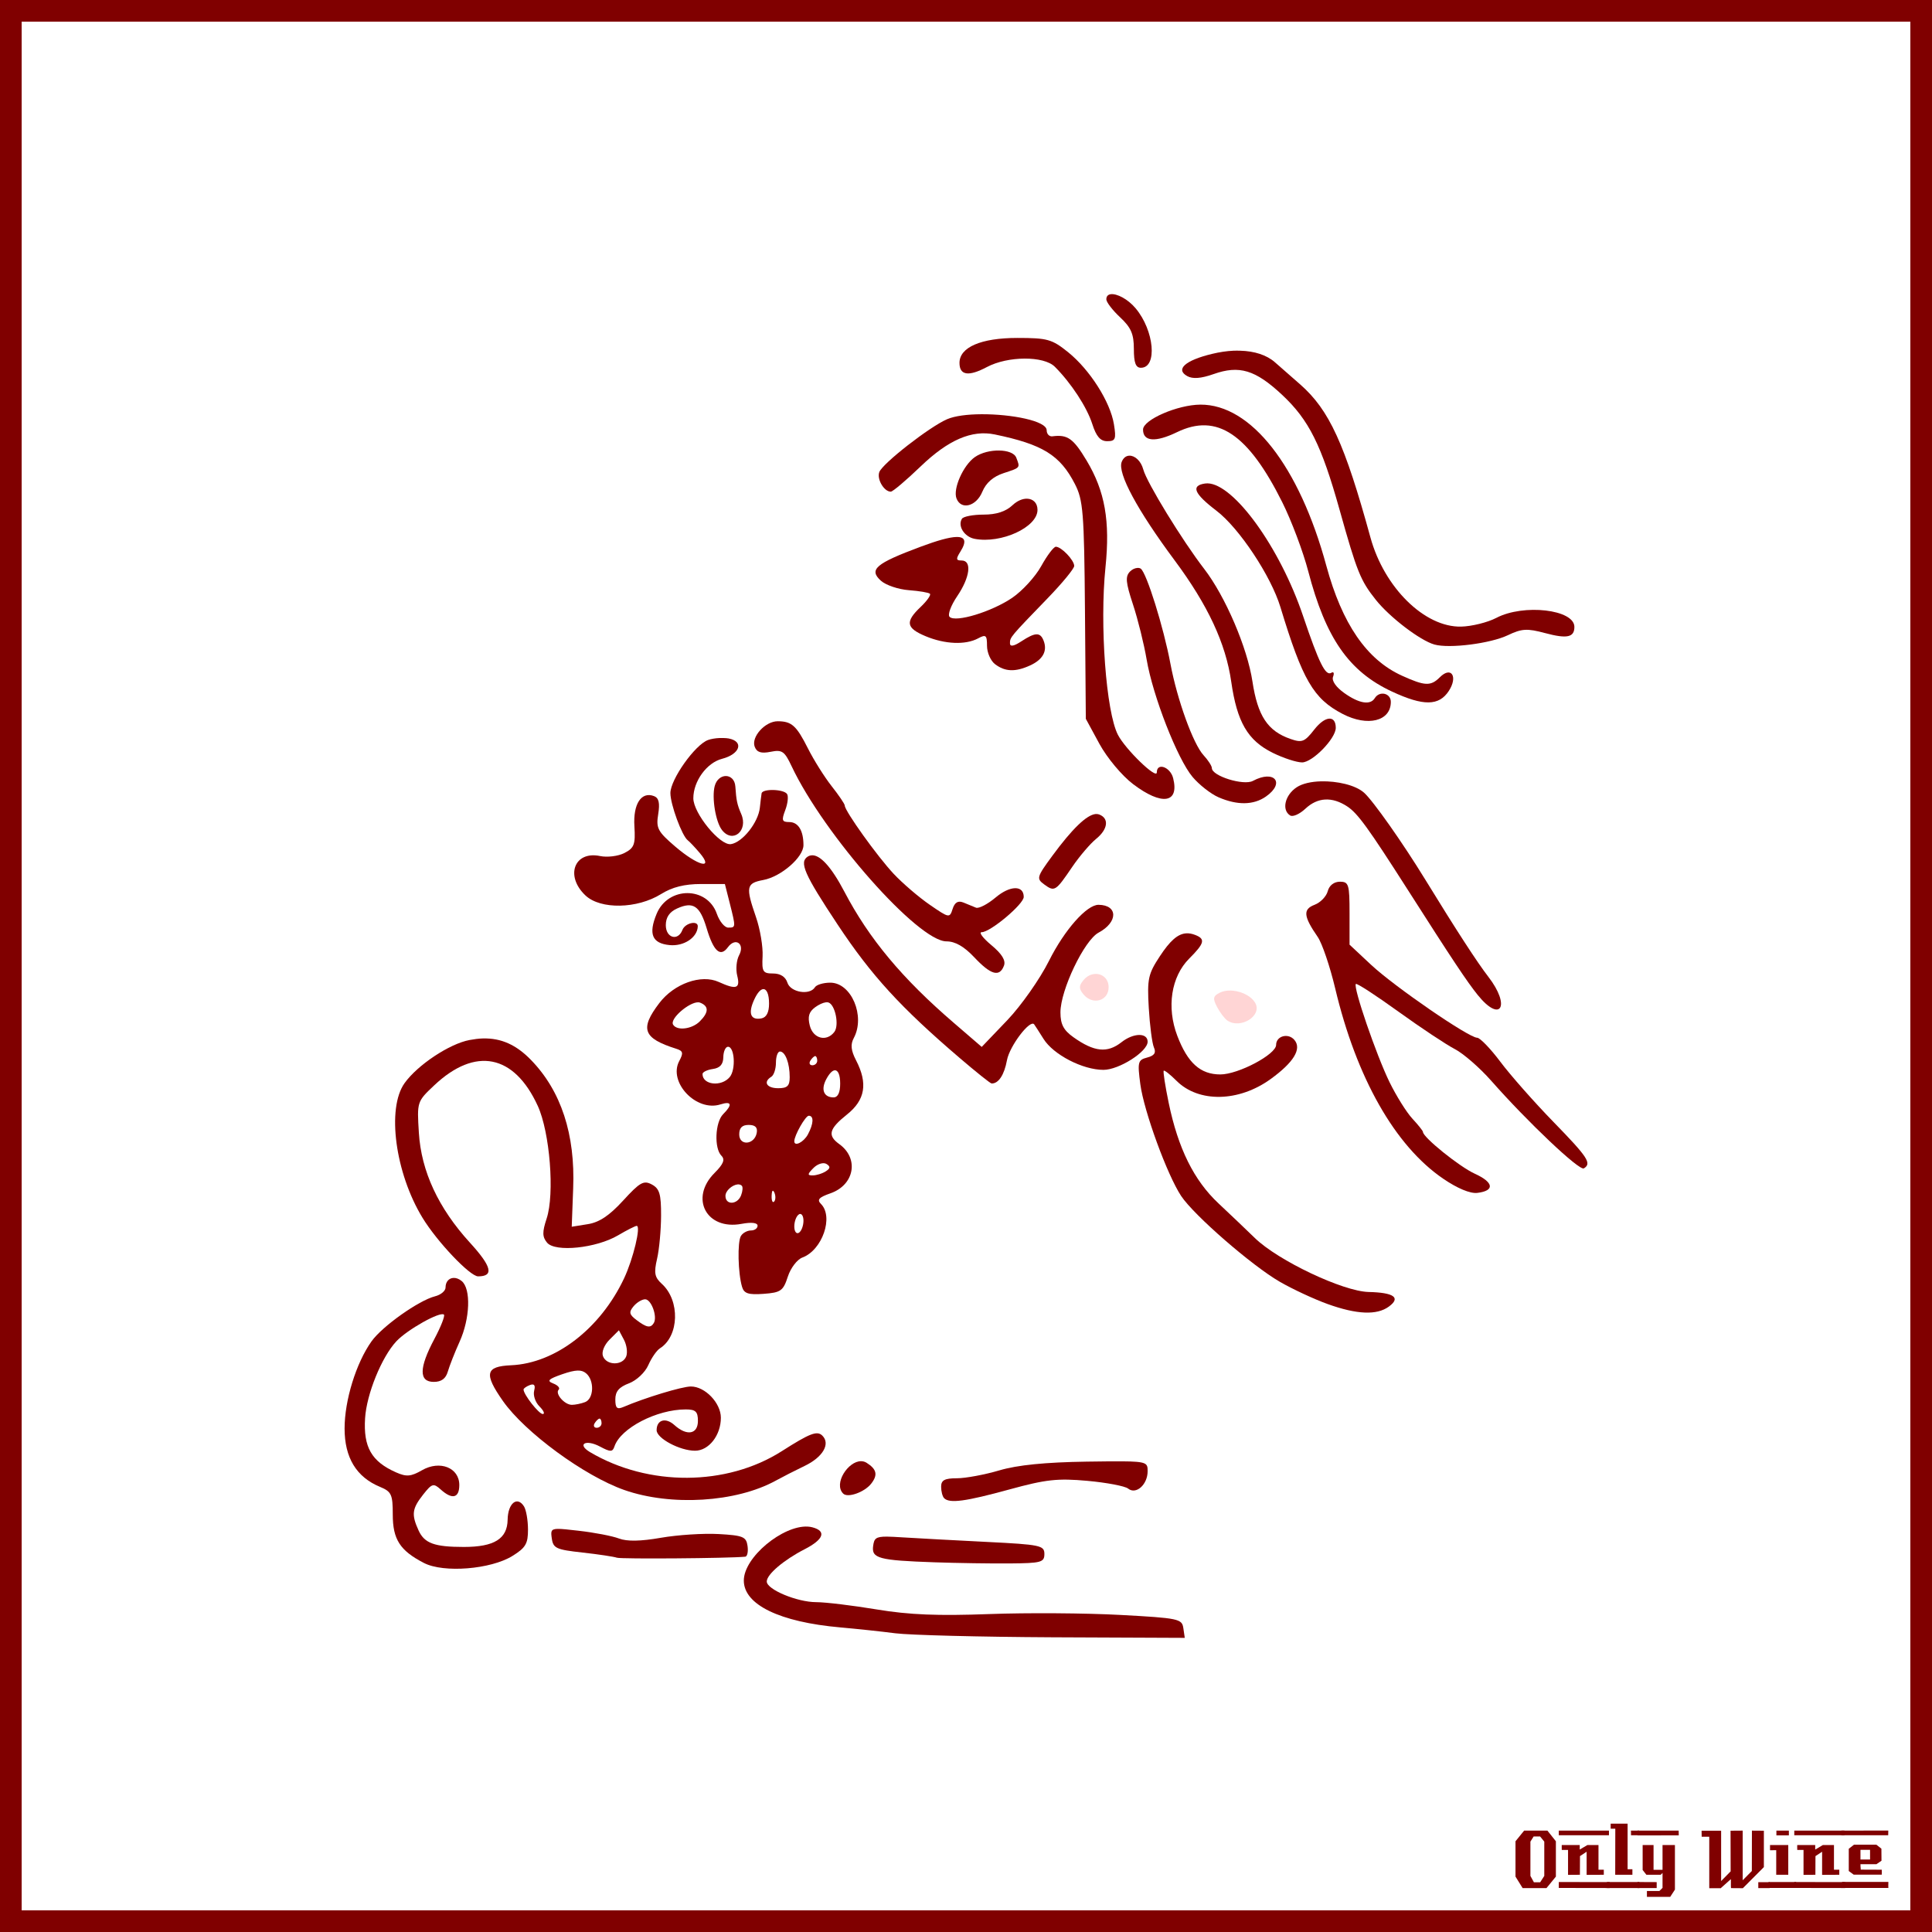 <?xml version="1.0" encoding="UTF-8" standalone="no"?>
<!-- Created with Inkscape (http://www.inkscape.org/) -->

<svg
   xmlns:dc="http://purl.org/dc/elements/1.1/"
   xmlns:cc="http://creativecommons.org/ns#"
   xmlns:rdf="http://www.w3.org/1999/02/22-rdf-syntax-ns#"
   xmlns:svg="http://www.w3.org/2000/svg"
   xmlns="http://www.w3.org/2000/svg"
   xmlns:xlink="http://www.w3.org/1999/xlink"
   xmlns:sodipodi="http://sodipodi.sourceforge.net/DTD/sodipodi-0.dtd"
   xmlns:inkscape="http://www.inkscape.org/namespaces/inkscape"
   width="885.827"
   height="885.827"
   id="svg2"
   version="1.1"
   inkscape:version="0.48+devel r9772"
   sodipodi:docname="OnlyWine-51.svg">
  <rect width="100%" height="100%" fill="#808080" stroke="none"/>
  <g
     inkscape:label="Background"
     inkscape:groupmode="layer"
     id="layer1"
     transform="translate(0,-166.536)"
     sodipodi:insensitive="true">
    <rect
       style="color:#000000;fill:#ffffff;stroke:#800000;stroke-width:9.933;stroke-linecap:butt;stroke-linejoin:miter;stroke-miterlimit:4;stroke-opacity:1;stroke-dasharray:none;stroke-dashoffset:0;marker:none;visibility:visible;display:inline;overflow:visible;enable-background:accumulate"
       id="rect3840"
       width="875.901"
       height="875.894"
       x="4.963"
       y="171.502" />
    <g
       id="g3889"
       style="fill:#800000">
      <path
         d="m 713.379,1026.962 -4.32,5.28 -10.92,0 -3.28,-5.28 0,-16.2 3.96,-4.88 10.68,0 3.88,4.88 0,16.2 m -5.32,-0.32 0,-15.72 -1.92,-2.36 -2.96,0 -1.48,2.36 0,15.72 1.6,2.92 2.88,0 1.88,-2.92"
         style="font-size:40px;font-style:normal;font-variant:normal;font-weight:normal;font-stretch:normal;text-align:start;line-height:125%;letter-spacing:0px;word-spacing:0px;writing-mode:lr-tb;text-anchor:start;fill:#800000;fill-opacity:1;stroke:none;font-family:LambrettistA;-inkscape-font-specification:LambrettistA"
         id="path3847"
         inkscape:connector-curvature="0" />
      <path
         d="m 737.71,1008.002 -23,0 0,-2.12 23,0 0,2.12 m -2.36,18.12 c -3.733,0 -6.36,0.013 -7.88,0.04 l 0,-10.6 -3.04,2 -0.04,8.56 -5.44,0.04 c 0,0 0,-3.813 0,-11.44 l -2.88,0 c -0.027,-1.52 -0.027,-2.267 0,-2.24 l 8.24,0 0,2.08 3.52,-2.08 5.08,0 c -2e-5,0 -2e-5,3.773 0,11.32 l 2.44,0 0,2.32 m 2.68,6.08 -23.32,-0.04 0,-2.72 23.32,0.04 c -2e-5,0 -2e-5,0.907 0,2.72"
         style="font-size:40px;font-style:normal;font-variant:normal;font-weight:normal;font-stretch:normal;text-align:start;line-height:125%;letter-spacing:0px;word-spacing:0px;writing-mode:lr-tb;text-anchor:start;fill:#800000;fill-opacity:1;stroke:none;font-family:LambrettistA;-inkscape-font-specification:LambrettistA"
         id="path3849"
         inkscape:connector-curvature="0" />
      <path
         d="m 751.538,1008.002 -3.72,0 c -10e-6,-0.72 -10e-6,-1.12 0,-1.2 -0.027,-0.08 -0.04,-0.387 -0.04,-0.92 l 3.76,0 0,2.12 m -3.08,18.12 -7.88,0 0.04,-21.12 -2.12,0 0,-2.32 7.76,0 0,20.92 2.2,0 0,2.52 m 3.2,6.08 -14.88,0 c 0,0 0,-0.92 0,-2.76 l 14.84,0 c -10e-6,0.747 0.013,1.667 0.04,2.76"
         style="font-size:40px;font-style:normal;font-variant:normal;font-weight:normal;font-stretch:normal;text-align:start;line-height:125%;letter-spacing:0px;word-spacing:0px;writing-mode:lr-tb;text-anchor:start;fill:#800000;fill-opacity:1;stroke:none;font-family:LambrettistA;-inkscape-font-specification:LambrettistA"
         id="path3851"
         inkscape:connector-curvature="0" />
      <path
         d="m 769.717,1008.042 -18.92,0.04 c 0,-1.467 0,-2.2 0,-2.2 l 18.88,0 c 0.027,1.333 0.04,2.053 0.04,2.16 m -1.76,24.88 -2.16,3.32 -10.68,0 0,-2.68 5.72,0 1.44,-1.44 0,-6.84 -0.84,0.84 -6.56,0 -1.72,-2.2 0,-11.44 5,0 0,11.36 4.12,0 0,-11.36 5.68,0 0,20.44 m -8.36,-0.72 -8.8,0 0,-2.76 8.8,0.04 0,2.72"
         style="font-size:40px;font-style:normal;font-variant:normal;font-weight:normal;font-stretch:normal;text-align:start;line-height:125%;letter-spacing:0px;word-spacing:0px;writing-mode:lr-tb;text-anchor:start;fill:#800000;fill-opacity:1;stroke:none;font-family:LambrettistA;-inkscape-font-specification:LambrettistA"
         id="path3853"
         inkscape:connector-curvature="0" />
      <path
         d="m 811.381,1032.242 -5.2,0 0,-2.72 5.2,0 0,2.72 m -2.64,-9.64 -9.64,9.68 c -2,0 -3.8,-0.013 -5.4,-0.04 -0.08,0 -0.107,-1.373 -0.08,-4.12 l -4.76,4.24 c -10e-6,-0.027 -0.013,-0.053 -0.04,-0.08 l -5.12,0 c -10e-6,0 -10e-6,-7.867 0,-23.6 l -3.48,0 -0.04,-2.76 8.96,0 0,23.08 4.36,-4.44 -0.04,-18.64 c 2.187,10e-5 4.04,-0.013 5.56,-0.04 l 0,22.76 4.2,-4.24 0.04,-18.52 c 1.387,0.027 3.213,0.04 5.48,0.04 -3e-5,3.28 -3e-5,8.84 0,16.68"
         style="font-size:40px;font-style:normal;font-variant:normal;font-weight:normal;font-stretch:normal;text-align:start;line-height:125%;letter-spacing:0px;word-spacing:0px;writing-mode:lr-tb;text-anchor:start;fill:#800000;fill-opacity:1;stroke:none;font-family:LambrettistA;-inkscape-font-specification:LambrettistA"
         id="path3855"
         inkscape:connector-curvature="0" />
      <path
         d="m 820.202,1008.042 -5.72,0 0,-2.16 5.72,0 0,2.16 m -0.28,18.08 -5.52,0 c -0.027,-2.16 -0.027,-5.92 0,-11.28 l -2.84,0.04 c -0.027,-1.573 -0.027,-2.373 0,-2.4 l 8.36,0 0,13.64 m 3.6,6.04 -12.64,0 c 0,0 0,-0.907 0,-2.72 l 12.64,0 0,2.72"
         style="font-size:40px;font-style:normal;font-variant:normal;font-weight:normal;font-stretch:normal;text-align:start;line-height:125%;letter-spacing:0px;word-spacing:0px;writing-mode:lr-tb;text-anchor:start;fill:#800000;fill-opacity:1;stroke:none;font-family:LambrettistA;-inkscape-font-specification:LambrettistA"
         id="path3857"
         inkscape:connector-curvature="0" />
      <path
         d="m 845.679,1008.002 -23,0 0,-2.12 23,0 0,2.12 m -2.36,18.12 c -3.733,0 -6.36,0.013 -7.88,0.04 l 0,-10.6 -3.04,2 -0.04,8.56 -5.44,0.04 c 0,0 0,-3.813 0,-11.44 l -2.88,0 c -0.027,-1.52 -0.027,-2.267 0,-2.24 l 8.24,0 0,2.08 3.52,-2.08 5.08,0 c -2e-5,0 -2e-5,3.773 0,11.32 l 2.44,0 0,2.32 m 2.68,6.08 -23.32,-0.04 0,-2.72 23.32,0.04 c -2e-5,0 -2e-5,0.907 0,2.72"
         style="font-size:40px;font-style:normal;font-variant:normal;font-weight:normal;font-stretch:normal;text-align:start;line-height:125%;letter-spacing:0px;word-spacing:0px;writing-mode:lr-tb;text-anchor:start;fill:#800000;fill-opacity:1;stroke:none;font-family:LambrettistA;-inkscape-font-specification:LambrettistA"
         id="path3859"
         inkscape:connector-curvature="0" />
      <path
         d="m 865.787,1005.842 -0.04,2.16 -21.48,0 c 0,10e-5 0,-0.707 0,-2.12 l 21.52,-0.04 m -3,20.24 -12.84,0 -2.28,-1.68 0,-10.2 2.4,-1.88 10.24,0 2.32,1.84 0.04,5.52 -2.32,1.6 -7.32,0 c -10e-6,0.64 0.013,1.067 0.04,1.28 0.053,0.213 0.08,0.613 0.08,1.2 l 9.64,0.04 c 0.053,0.907 0.053,1.667 0,2.28 m 3.04,6.08 -21.24,0 c 0,0 0,-0.92 0,-2.76 l 21.24,0 c -0.053,1.493 -0.053,2.413 0,2.76 m -8.4,-13.04 0,-4.44 -4.4,0 0,4.44 4.4,0"
         style="font-size:40px;font-style:normal;font-variant:normal;font-weight:normal;font-stretch:normal;text-align:start;line-height:125%;letter-spacing:0px;word-spacing:0px;writing-mode:lr-tb;text-anchor:start;fill:#800000;fill-opacity:1;stroke:none;font-family:LambrettistA;-inkscape-font-specification:LambrettistA"
         id="path3861"
         inkscape:connector-curvature="0" />
    </g>
  </g>
  <g
     inkscape:groupmode="layer"
     id="layer2"
     inkscape:label="Draw">
    <g
       id="g3355">
      <path
         id="path10625"
         d="m 509.294,134.894 c -1.258,0.161 -2.038,0.92 -2.038,2.367 0,1.272 2.84,4.976 6.312,8.219 5.028,4.696 6.312,7.662 6.312,14.531 0,6.341 0.852,8.613 3.222,8.613 7.675,0 6.155,-17.08 -2.433,-27.286 -3.594,-4.272 -8.608,-6.799 -11.375,-6.443 z"
         style="fill:#800000"
         inkscape:connector-curvature="0" />
      <path
         id="path10623"
         d="m 466.425,154.948 c -16.63,0 -26.497,4.266 -26.497,11.44 0,5.733 4.159,6.364 12.558,1.907 9.638,-5.114 26.114,-5.182 31.165,-0.132 7.501,7.501 14.688,18.516 17.161,26.234 1.837,5.735 3.698,7.89 6.838,7.89 3.802,0 4.195,-0.949 3.09,-7.758 -1.667,-10.272 -11.041,-25.019 -21.04,-33.072 -7.367,-5.933 -9.486,-6.509 -23.275,-6.509 z"
         style="fill:#800000"
         inkscape:connector-curvature="0" />
      <path
         id="path10621"
         d="m 565.575,160.8 c -3.106,0.139 -6.416,0.635 -9.797,1.446 -12.356,2.964 -16.963,7.1 -11.44,10.191 2.502,1.4 6.286,1.13 12.098,-0.92 11.772,-4.153 19.148,-1.942 31.362,9.468 12.343,11.53 18.067,23 26.431,52.862 7.931,28.314 9.544,32.339 16.569,41.159 6.445,8.092 20.406,18.705 26.891,20.514 6.915,1.928 25.667,-0.46 33.664,-4.274 6.404,-3.054 8.838,-3.177 17.029,-0.986 10.115,2.705 13.479,1.995 13.479,-2.827 0,-7.987 -23.292,-10.668 -35.768,-4.142 -4.05,2.119 -11.357,3.904 -16.174,4.011 -16.716,0.37 -35.251,-17.873 -41.554,-40.83 -11.825,-43.068 -18.873,-58.445 -32.151,-70.155 -4.143,-3.653 -9.415,-8.256 -11.703,-10.257 -3.751,-3.28 -9.319,-5.092 -15.911,-5.26 -0.989,-0.025 -1.989,-0.046 -3.024,0 z"
         style="fill:#800000"
         inkscape:connector-curvature="0" />
      <path
         id="path10619"
         d="m 550.387,185.521 c -10.459,0.057 -26.3,6.934 -26.3,11.44 0,5.531 5.699,5.968 15.583,1.183 18.276,-8.847 32.589,0.744 48.26,32.151 4.158,8.333 9.53,22.552 11.901,31.625 8.011,30.664 18.626,45.959 38.398,55.164 14.437,6.722 21.535,6.607 26.037,-0.263 4.321,-6.594 1.129,-11.517 -4.076,-6.312 -4.2,4.2 -6.863,4.073 -17.424,-0.723 -16.142,-7.331 -27.395,-23.722 -34.65,-50.43 -12.412,-45.692 -34.548,-73.963 -57.728,-73.836 z"
         style="fill:#800000"
         inkscape:connector-curvature="0" />
      <path
         id="path10617"
         d="m 449.922,189.927 c -6.286,0.037 -12.111,0.739 -15.714,2.301 -8.036,3.484 -29.507,20.217 -31.034,24.196 -1.242,3.237 2.145,9.008 5.26,9.008 0.912,0 7.056,-5.211 13.676,-11.572 12.693,-12.196 23.484,-16.841 33.992,-14.662 21.94,4.548 29.94,9.457 36.754,22.749 3.753,7.321 4.237,12.93 4.602,57.859 l 0.394,49.772 6.246,11.506 c 3.515,6.435 10.289,14.541 15.385,18.41 13.21,10.029 21.303,8.833 18.41,-2.696 -1.296,-5.162 -7.495,-7.34 -7.495,-2.63 0,3.338 -14.342,-10.523 -17.818,-17.226 -5.436,-10.482 -8.42,-50.453 -5.72,-76.795 2.18,-21.27 -0.221,-34.917 -8.613,-48.917 -6.133,-10.231 -8.754,-12.081 -15.714,-11.177 -1.446,0.188 -2.63,-1.071 -2.63,-2.761 0,-4.318 -16.152,-7.445 -29.982,-7.364 z"
         style="fill:#800000"
         inkscape:connector-curvature="0" />
      <path
         id="path10615"
         d="m 458.075,206.561 c -3.807,-0.051 -8.15,0.95 -11.112,3.024 -5.299,3.711 -10.108,14.525 -8.416,18.936 2.101,5.474 9.05,3.698 11.835,-3.024 1.712,-4.133 4.983,-6.98 9.731,-8.547 7.849,-2.59 7.667,-2.372 5.852,-7.101 -0.816,-2.125 -4.083,-3.236 -7.89,-3.287 z"
         style="fill:#800000"
         inkscape:connector-curvature="0" />
      <path
         id="path10613"
         d="m 517.841,208.928 c -1.474,0.029 -2.804,0.949 -3.55,2.893 -1.967,5.126 7.168,22.093 24.327,45.17 15.181,20.415 23.384,37.97 25.905,55.558 2.652,18.504 7.543,26.94 19.002,32.612 4.89,2.42 10.978,4.404 13.479,4.405 4.784,0.002 15.451,-10.944 15.451,-15.846 0,-5.935 -4.884,-5.554 -9.797,0.723 -4.528,5.786 -5.675,6.212 -11.046,4.339 -10.381,-3.619 -14.972,-10.533 -17.358,-26.3 -2.35,-15.535 -12.446,-39.091 -22.158,-51.679 -10.049,-13.026 -26.281,-39.528 -27.878,-45.499 -1.088,-4.067 -3.922,-6.427 -6.378,-6.378 z"
         style="fill:#800000"
         inkscape:connector-curvature="0" />
      <path
         id="path10611"
         d="m 553.675,221.618 c -0.388,-0.008 -0.749,0.013 -1.118,0.066 -6.661,0.954 -5.109,4.638 5.194,12.492 10.426,7.947 24.991,29.908 29.324,44.184 10.161,33.475 15.124,42.008 28.535,48.983 11.479,5.97 22.092,3.32 22.092,-5.523 0,-4.027 -5.183,-5.238 -7.364,-1.709 -2.062,3.336 -7.249,2.444 -14.005,-2.367 -3.756,-2.674 -5.827,-5.609 -5.128,-7.43 0.639,-1.665 0.297,-2.512 -0.789,-1.841 -2.654,1.64 -5.672,-4.474 -12.953,-26.037 -10.66,-31.572 -31.748,-60.57 -43.789,-60.818 z"
         style="fill:#800000"
         inkscape:connector-curvature="0" />
      <path
         id="path10609"
         d="m 470.962,228.653 c -2.084,-0.06 -4.531,0.919 -6.772,3.024 -3.049,2.864 -7.389,4.274 -13.216,4.274 -4.775,0 -9.278,0.854 -9.928,1.907 -2.056,3.326 1.12,8.309 5.852,9.205 12.184,2.307 28.798,-5.321 28.798,-13.281 0,-3.223 -2.054,-5.051 -4.734,-5.128 z"
         style="fill:#800000"
         inkscape:connector-curvature="0" />
      <path
         id="path10607"
         d="m 438.482,246.208 c -3.241,0.087 -8.665,1.596 -16.372,4.471 -20.667,7.71 -23.876,10.457 -18.213,15.583 2.249,2.035 8.032,3.982 12.821,4.339 4.789,0.357 9.109,1.088 9.665,1.644 0.556,0.556 -1.364,3.289 -4.274,6.049 -7.188,6.82 -6.667,9.666 2.301,13.413 8.865,3.704 18.287,4.078 24.064,0.986 3.552,-1.901 4.076,-1.493 4.076,3.419 0,3.095 1.657,6.879 3.682,8.416 4.573,3.471 9.261,3.682 16.043,0.592 5.879,-2.679 8.049,-6.61 6.246,-11.309 -1.548,-4.034 -3.813,-3.959 -10.257,0.263 -3.494,2.289 -5.194,2.537 -5.194,0.855 0,-2.758 0.141,-2.92 17.358,-20.711 6.654,-6.876 12.098,-13.506 12.098,-14.728 0,-2.662 -5.883,-8.81 -8.416,-8.81 -0.988,0 -4.016,4.01 -6.706,8.876 -2.69,4.866 -8.653,11.373 -13.281,14.531 -9.361,6.385 -26.005,11.472 -28.732,8.745 -0.971,-0.971 0.607,-5.233 3.485,-9.468 5.892,-8.671 6.838,-16.372 2.038,-16.372 -2.634,0 -2.68,-0.694 -0.526,-4.142 2.837,-4.543 2.26,-6.752 -1.907,-6.641 z"
         style="fill:#800000"
         inkscape:connector-curvature="0" />
      <path
         id="path10605"
         d="m 431.512,257.254 c 0.953,0 1.907,0.169 2.63,0.46 1.446,0.584 0.263,1.052 -2.63,1.052 -2.893,0 -4.076,-0.468 -2.63,-1.052 0.723,-0.292 1.677,-0.46 2.63,-0.46 z"
         style="fill:#800000"
         inkscape:connector-curvature="0" />
      <path
         id="path10603"
         d="m 521.392,260.41 c -1.066,0.097 -2.273,0.629 -3.222,1.578 -2.278,2.277 -2.067,4.941 1.315,15.188 2.254,6.83 5.052,18.157 6.246,25.182 2.866,16.858 14.129,45.636 21.04,53.849 3.033,3.604 8.372,7.799 11.901,9.336 8.616,3.753 16.109,3.631 21.763,-0.329 9.001,-6.305 3.869,-12.439 -5.983,-7.167 -4.266,2.283 -18.804,-2.243 -18.804,-5.852 0,-0.998 -1.739,-3.674 -3.813,-5.917 -4.751,-5.138 -12.098,-25.464 -15.188,-41.948 -3.141,-16.758 -10.938,-41.713 -13.61,-43.592 -0.441,-0.31 -1.004,-0.387 -1.644,-0.329 z"
         style="fill:#800000"
         inkscape:connector-curvature="0" />
      <path
         id="path10601"
         d="m 356.624,330.696 c -5.755,-0.042 -12.318,7.19 -10.586,11.703 0.98,2.554 2.947,3.171 7.298,2.301 5.258,-1.052 6.357,-0.295 9.599,6.575 14.885,31.541 58.043,80.346 71.009,80.346 3.996,0 8.074,2.323 12.755,7.298 7.607,8.085 11.562,9.216 13.61,3.879 0.929,-2.422 -0.886,-5.377 -5.786,-9.468 -3.918,-3.271 -5.876,-5.917 -4.405,-5.917 3.958,0 19.265,-12.845 19.265,-16.174 0,-5.422 -6.249,-5.322 -12.887,0.263 -3.651,3.072 -7.723,5.197 -9.008,4.668 -1.284,-0.529 -3.865,-1.594 -5.786,-2.367 -2.423,-0.976 -3.97,-0.069 -4.931,2.959 -1.349,4.251 -1.597,4.187 -10.454,-1.907 -5,-3.44 -12.467,-9.829 -16.569,-14.202 -7.528,-8.025 -22.421,-28.845 -22.421,-31.297 0,-0.729 -2.731,-4.725 -6.049,-8.942 -3.318,-4.217 -8.159,-11.953 -10.783,-17.161 -5.335,-10.588 -7.491,-12.511 -13.873,-12.558 z"
         style="fill:#800000"
         inkscape:connector-curvature="0" />
      <path
         id="path10599"
         d="m 329.864,338.389 c -1.934,0.086 -3.881,0.41 -5.26,0.92 -5.996,2.218 -17.226,18.092 -17.226,24.327 0,5.179 5.316,19.645 7.956,21.632 0.823,0.619 3.318,3.248 5.523,5.852 6.654,7.859 -0.923,5.875 -11.243,-2.959 -8.093,-6.928 -8.862,-8.463 -7.824,-14.859 0.828,-5.102 0.291,-7.441 -1.907,-8.284 -5.826,-2.235 -9.636,3.588 -9.008,13.807 0.515,8.38 -0.072,9.979 -4.602,12.295 -2.853,1.459 -7.882,2.06 -11.112,1.381 -11.866,-2.494 -16.183,9.179 -6.706,18.081 6.901,6.483 23.679,6.167 34.65,-0.657 5.143,-3.199 10.758,-4.602 18.344,-4.602 l 10.914,0 2.235,8.81 c 2.807,11.145 2.811,11.177 -0.723,11.177 -1.623,0 -3.982,-2.834 -5.194,-6.312 -4.415,-12.665 -22.365,-12.674 -27.615,0 -3.849,9.292 -2.076,13.559 5.983,14.333 6.508,0.625 12.671,-3.452 12.887,-8.547 0.124,-2.934 -5.815,-1.603 -7.035,1.578 -2.037,5.307 -7.627,3.709 -7.627,-2.17 0,-3.58 1.67,-6.051 5.128,-7.627 7.416,-3.379 10.523,-1.268 13.61,9.073 3.168,10.609 6.292,13.382 9.731,8.679 3.471,-4.747 7.929,-1.55 5.128,3.682 -1.188,2.22 -1.587,6.42 -0.855,9.336 1.489,5.933 -0.367,6.59 -8.482,2.893 -8.014,-3.651 -20.418,0.747 -27.22,9.665 -9.069,11.889 -7.477,16.161 7.758,20.974 3.128,0.988 3.346,1.916 1.381,5.589 -5.205,9.726 7.775,23.443 18.87,19.922 5.143,-1.632 5.645,0.075 1.249,4.471 -3.7,3.7 -4.193,15.663 -0.789,19.067 1.747,1.747 0.925,3.809 -3.156,7.89 -11.562,11.562 -3.723,26.358 12.361,23.341 4.608,-0.864 7.364,-0.52 7.364,0.855 0,1.21 -1.357,2.17 -3.024,2.17 -1.667,0 -3.743,1.108 -4.602,2.498 -1.687,2.729 -1.356,17.234 0.526,23.407 0.918,3.012 2.906,3.663 9.862,3.156 7.911,-0.576 9.009,-1.386 11.112,-7.89 1.281,-3.963 4.285,-7.873 6.641,-8.745 9.145,-3.383 14.46,-18.678 8.547,-24.59 -1.927,-1.927 -0.95,-3.021 4.339,-4.865 11.021,-3.842 13.216,-15.975 4.076,-22.552 -5.54,-3.987 -4.743,-6.992 3.55,-13.61 8.33,-6.647 9.595,-14.243 4.142,-24.787 -2.365,-4.574 -2.644,-7.281 -1.052,-10.257 5.383,-10.058 -1.123,-25.379 -10.783,-25.379 -3.154,0 -6.32,0.947 -7.035,2.104 -2.366,3.828 -11.209,2.354 -12.624,-2.104 -0.861,-2.714 -3.219,-4.208 -6.575,-4.208 -4.682,0 -5.168,-0.789 -4.8,-7.89 0.225,-4.339 -1.11,-12.412 -3.024,-17.95 -4.801,-13.889 -4.493,-15.557 3.353,-17.029 8.17,-1.533 18.41,-10.434 18.41,-15.977 0,-6.713 -2.405,-10.586 -6.509,-10.586 -3.358,0 -3.606,-0.814 -1.841,-5.457 1.137,-2.99 1.51,-6.304 0.855,-7.364 -1.426,-2.307 -11.32,-2.582 -11.703,-0.329 -0.148,0.868 -0.511,3.808 -0.789,6.509 -0.7,6.809 -7.977,15.975 -13.281,16.766 -5.013,0.747 -17.226,-14.172 -17.226,-21.04 0,-7.8 6.139,-16.264 13.15,-18.081 8.303,-2.151 10.175,-7.97 3.024,-9.336 -0.691,-0.132 -1.474,-0.166 -2.301,-0.197 -0.621,-0.023 -1.262,-0.029 -1.907,0 z m 20.054,115.127 c 1.555,-0.115 2.696,2.168 2.696,6.641 0,4.013 -1.194,6.331 -3.485,6.772 -5.008,0.964 -6.249,-2.3 -3.287,-8.679 1.426,-3.071 2.867,-4.645 4.076,-4.734 z m -29.719,6.049 c 0.275,0.013 0.497,0.045 0.723,0.132 4.158,1.595 4.12,4.427 -0.066,8.613 -3.57,3.57 -10.43,4.424 -12.229,1.512 -1.677,-2.714 7.44,-10.447 11.572,-10.257 z m 58.451,0 c 0.453,-0.06 0.89,-0.032 1.183,0.066 3.155,1.052 5.035,10.51 2.696,13.544 -3.586,4.651 -9.74,3.03 -11.243,-2.959 -1.036,-4.129 -0.389,-6.305 2.498,-8.416 1.612,-1.179 3.506,-2.055 4.865,-2.235 z m -44.907,20.382 c 3.083,-0.125 3.725,10.415 0.855,13.873 -3.826,4.61 -12.492,3.652 -12.492,-1.381 0,-0.884 2.13,-1.931 4.734,-2.301 3.278,-0.466 4.758,-2.125 4.8,-5.391 0.033,-2.594 0.98,-4.754 2.104,-4.8 z m 23.867,2.17 c 2.432,0 4.471,5.327 4.471,11.769 0,4.024 -1.1,5.063 -5.26,5.063 -5.313,0 -7.032,-2.865 -3.156,-5.26 1.157,-0.715 2.104,-3.619 2.104,-6.443 0,-2.825 0.808,-5.128 1.841,-5.128 z m 16.174,2.104 c 0.51,0 0.92,0.947 0.92,2.104 0,1.157 -1.01,2.104 -2.235,2.104 -1.226,0 -1.636,-0.947 -0.92,-2.104 0.715,-1.157 1.725,-2.104 2.235,-2.104 z m 9.008,6.509 c 1.427,-0.047 2.433,2.028 2.433,6.115 0,4.093 -1.059,6.312 -3.024,6.312 -4.482,0 -5.933,-3.53 -3.353,-8.35 1.449,-2.707 2.835,-4.04 3.945,-4.076 z m -11.966,20.843 c 2.397,0 2.239,3.626 -0.395,8.547 -1.91,3.569 -6.246,5.771 -6.246,3.156 0,-2.684 5.111,-11.703 6.641,-11.703 z m -27.549,4.208 c 3.011,0 4.168,1.157 3.682,3.682 -1.056,5.484 -8.021,6.049 -8.021,0.657 0,-3.011 1.328,-4.339 4.339,-4.339 z m 34.387,17.555 c 0.475,0.015 0.901,0.113 1.249,0.329 1.923,1.188 1.84,2.045 -0.329,3.419 -1.57,0.995 -4.223,1.824 -5.917,1.841 -2.569,0.027 -2.51,-0.58 0.329,-3.419 1.407,-1.407 3.242,-2.213 4.668,-2.17 z m -39.581,9.731 c 0.795,-0.101 1.549,0.102 2.038,0.592 0.556,0.556 0.401,2.504 -0.329,4.405 -1.674,4.362 -7.167,4.57 -7.167,0.263 0,-2.388 3.071,-4.959 5.457,-5.26 z m 16.306,2.893 c 0.191,0.029 0.471,0.357 0.723,0.986 0.608,1.519 0.502,3.312 -0.197,4.011 -0.699,0.699 -1.208,-0.544 -1.118,-2.761 0.063,-1.532 0.273,-2.284 0.592,-2.235 z m 12.295,10.651 c 0.956,-0.197 1.709,1.065 1.709,3.09 0,2.314 -0.947,4.808 -2.104,5.523 -1.157,0.715 -2.104,-0.579 -2.104,-2.893 0,-2.314 0.947,-4.808 2.104,-5.523 0.145,-0.089 0.258,-0.169 0.394,-0.197 z"
         style="fill:#800000"
         inkscape:connector-curvature="0" />
      <path
         id="path10597"
         d="m 332.888,355.812 c -2.101,-0.048 -4.384,1.503 -5.194,4.602 -1.404,5.368 0.446,16.483 3.353,20.185 4.942,6.292 12.132,0.282 8.81,-7.364 -1.888,-4.345 -2.267,-6.287 -2.696,-12.624 -0.211,-3.122 -2.172,-4.752 -4.274,-4.8 z"
         style="fill:#800000"
         inkscape:connector-curvature="0" />
      <path
         id="path10595"
         d="m 605.682,358.245 c -4.435,0.111 -8.527,1.002 -11.112,2.696 -5.436,3.561 -7.042,10.47 -3.024,12.953 1.243,0.768 4.377,-0.655 6.969,-3.09 5.621,-5.281 12.224,-5.622 19.199,-1.052 4.774,3.128 9.602,9.783 28.075,38.726 20.119,31.522 26.809,41.597 31.757,47.734 10.553,13.087 15.236,5.048 4.865,-8.35 -5.064,-6.542 -14.615,-21.245 -28.93,-44.578 -10.397,-16.948 -23.952,-36.194 -28.075,-39.844 -3.958,-3.504 -12.333,-5.379 -19.725,-5.194 z"
         style="fill:#800000"
         inkscape:connector-curvature="0" />
      <path
         id="path10593"
         d="m 502.324,373.236 c -4.133,0.404 -10.736,6.8 -19.856,19.199 -7.144,9.712 -7.321,10.424 -3.682,13.084 4.76,3.481 5.245,3.133 12.821,-8.021 3.375,-4.969 8.311,-10.712 10.914,-12.821 5.495,-4.451 6.123,-9.449 1.446,-11.243 -0.488,-0.187 -1.053,-0.255 -1.644,-0.197 z"
         style="fill:#800000"
         inkscape:connector-curvature="0" />
      <path
         id="path10591"
         d="m 355.506,382.901 c 1.739,-0.247 2.486,1.696 1.118,5.26 -1.389,3.62 -6.563,6.132 -7.956,3.879 -0.509,-0.823 0.769,-3.623 2.893,-6.246 1.484,-1.833 2.902,-2.745 3.945,-2.893 z"
         style="fill:#800000"
         inkscape:connector-curvature="0" />
      <path
         id="path10589"
         d="m 372.009,392.171 c -0.562,0.062 -1.069,0.211 -1.578,0.526 -4.135,2.556 -1.763,8.015 13.676,31.297 15.499,23.372 28.838,37.922 55.821,61.015 7.522,6.437 14.149,11.754 14.728,11.769 3.185,0.08 5.807,-3.965 7.035,-10.651 1.199,-6.53 10.656,-18.956 12.492,-16.437 0.355,0.487 2.293,3.473 4.274,6.641 4.547,7.27 17.985,14.202 27.483,14.202 7.121,0 20.251,-8.355 20.251,-12.887 0,-4.237 -6.481,-4.118 -11.966,0.197 -6.516,5.125 -12.543,4.498 -22.092,-2.301 -4.502,-3.205 -5.917,-5.919 -5.917,-11.375 0,-10.211 10.899,-33.03 17.489,-36.557 8.951,-4.788 8.948,-12.639 0,-12.755 -5.404,-0.07 -15.628,11.473 -22.749,25.708 -4.14,8.275 -12.704,20.48 -19.133,27.22 l -11.703,12.229 -12.821,-11.046 c -23.641,-20.33 -38.823,-38.52 -50.167,-60.161 -5.947,-11.346 -11.187,-17.071 -15.122,-16.635 z"
         style="fill:#800000"
         inkscape:connector-curvature="0" />
      <path
         id="path10587"
         d="m 300.803,395.064 c 0.475,-0.068 0.828,-0.027 0.986,0.131 1.981,1.981 -4.64,7.16 -11.769,9.205 -8.716,2.5 -11.534,2.482 -13.15,-0.132 -0.749,-1.211 1.2,-2.1 4.602,-2.104 3.251,-0.004 8.907,-1.85 12.558,-4.076 2.739,-1.67 5.348,-2.82 6.772,-3.024 z"
         style="fill:#800000"
         inkscape:connector-curvature="0" />
      <path
         id="path10585"
         d="m 614.361,404.269 c -2.69,0 -4.891,1.671 -5.589,4.339 -0.628,2.403 -3.336,5.215 -6.049,6.246 -5.395,2.051 -5.085,5.278 1.446,14.728 2.022,2.925 5.636,13.56 8.021,23.604 9.747,41.042 27.403,72.159 49.509,87.249 6.476,4.421 12.374,6.902 15.648,6.509 8.094,-0.971 7.591,-4.819 -1.183,-8.81 -7.012,-3.19 -23.735,-16.682 -23.735,-19.133 0,-0.503 -2.195,-3.233 -4.865,-6.115 -2.67,-2.881 -7.375,-10.412 -10.454,-16.7 -6.061,-12.378 -16.797,-43.692 -15.451,-45.038 0.455,-0.455 9.24,5.275 19.528,12.69 10.288,7.415 21.901,15.124 25.839,17.161 3.938,2.036 11.462,8.591 16.7,14.531 16.768,19.012 40.455,41.421 42.474,40.173 3.692,-2.282 1.95,-4.982 -14.005,-21.369 -8.793,-9.031 -19.71,-21.408 -24.261,-27.483 -4.551,-6.075 -9.37,-11.046 -10.651,-11.046 -3.826,0 -37.766,-23.319 -48.523,-33.335 l -9.994,-9.336 0,-14.399 c 0,-13.253 -0.363,-14.465 -4.405,-14.465 z"
         style="fill:#800000"
         inkscape:connector-curvature="0" />
      <path
         id="path10583"
         d="m 543.878,427.939 c -3.915,0.244 -7.46,3.465 -12.098,10.52 -5.335,8.117 -5.845,10.315 -5.063,23.67 0.475,8.1 1.538,16.274 2.367,18.147 1.079,2.438 0.213,3.739 -3.09,4.602 -4.261,1.114 -4.507,2.042 -3.156,12.229 1.645,12.398 12.352,41.688 18.739,51.284 5.899,8.864 32.402,31.909 45.236,39.318 5.917,3.416 15.778,7.99 21.895,10.191 13.371,4.811 22.571,5.208 28.075,1.183 5.615,-4.106 2.394,-6.435 -9.271,-6.706 -11.728,-0.273 -41.479,-14.366 -52.139,-24.722 -3.748,-3.641 -11.261,-10.815 -16.7,-15.911 -11.244,-10.535 -18.486,-25.157 -22.815,-46.025 -1.615,-7.784 -2.633,-14.434 -2.301,-14.794 0.332,-0.359 2.965,1.716 5.852,4.602 10.152,10.152 28.576,9.803 43.197,-0.789 10.522,-7.622 14.32,-13.78 10.914,-17.884 -2.806,-3.381 -8.416,-1.897 -8.416,2.235 0,4.356 -17.352,13.544 -25.576,13.544 -9.129,0 -14.97,-5.235 -19.725,-17.687 -4.997,-13.083 -2.84,-27.141 5.457,-35.439 7.027,-7.027 7.537,-8.991 2.696,-10.849 -1.432,-0.55 -2.772,-0.805 -4.076,-0.723 z"
         style="fill:#800000"
         inkscape:connector-curvature="0" />
      <path
         id="path10581"
         d="m 502.259,446.546 c -1.896,0.051 -3.875,0.921 -5.457,2.827 -2.202,2.653 -2.202,3.922 0,6.575 4.218,5.083 11.506,2.992 11.506,-3.287 0,-3.924 -2.889,-6.2 -6.049,-6.115 z"
         style="fill:#ffd5d5"
         inkscape:connector-curvature="0" />
      <path
         id="path10577"
         d="m 563.471,454.173 c -1.522,0.059 -2.971,0.365 -4.208,0.986 -3.089,1.551 -3.287,2.64 -1.249,6.509 1.345,2.555 3.461,5.396 4.734,6.246 6.212,4.148 16.277,-2.365 12.69,-8.219 -2.14,-3.491 -7.402,-5.701 -11.966,-5.523 z"
         style="fill:#ffd5d5"
         inkscape:connector-curvature="0" />
      <path
         id="path10571"
         d="m 221.378,476.133 c -1.951,0.052 -3.975,0.322 -6.115,0.723 -9.194,1.725 -23.847,11.452 -29.784,19.791 -8.221,11.545 -4.296,41.094 8.219,61.673 6.695,11.009 21.779,26.891 25.511,26.891 7.37,0 6.264,-4.488 -3.748,-15.451 -14.485,-15.861 -22.321,-32.758 -23.407,-50.364 -0.876,-14.197 -0.882,-14.296 7.035,-21.763 18.866,-17.792 36.636,-14.233 47.471,9.402 5.558,12.125 7.812,40.359 4.076,51.679 -2.041,6.185 -2.014,8.381 0.197,11.046 3.727,4.491 22.546,2.547 32.546,-3.353 4.053,-2.391 7.906,-4.339 8.547,-4.339 2.048,0 -1.609,15.199 -5.786,24.064 -10.883,23.098 -31.522,38.958 -51.81,39.844 -11.762,0.514 -12.52,3.853 -3.748,16.372 10.088,14.397 37.398,34.428 55.69,40.83 21.416,7.496 51.232,5.672 69.366,-4.274 2.961,-1.624 8.932,-4.69 13.281,-6.772 8.338,-3.992 11.932,-10.093 8.153,-13.873 -2.403,-2.403 -5.692,-1.136 -18.607,7.101 -25.272,16.118 -61.129,16.295 -87.907,0.46 -6.201,-3.667 -1.992,-6.042 4.537,-2.564 4.844,2.581 5.767,2.538 6.641,-0.066 2.81,-8.377 19.336,-16.963 32.677,-16.963 4.509,0 5.589,0.981 5.589,5.26 0,6.161 -5.086,7.062 -10.783,1.907 -4.013,-3.632 -8.153,-2.432 -8.153,2.367 0,3.721 10.629,9.402 17.621,9.402 6.294,0 11.835,-7.057 11.835,-15.122 0,-6.771 -7.252,-14.333 -13.742,-14.333 -4.048,0 -21.108,5.182 -30.968,9.402 -2.919,1.249 -3.682,0.497 -3.682,-3.485 0,-3.642 1.704,-5.649 6.246,-7.364 3.509,-1.324 7.403,-4.998 8.876,-8.35 1.448,-3.292 3.855,-6.767 5.326,-7.693 8.85,-5.568 9.326,-21.921 0.855,-29.587 -3.304,-2.99 -3.665,-5.001 -2.17,-11.44 0.995,-4.282 1.814,-13.177 1.841,-19.791 0.042,-9.974 -0.717,-12.43 -4.274,-14.333 -3.719,-1.99 -5.461,-0.969 -13.15,7.43 -6.312,6.895 -10.93,9.964 -16.174,10.783 l -7.364,1.183 0.657,-17.555 c 0.992,-24.789 -5.506,-44.677 -19.33,-58.911 -6.733,-6.933 -13.639,-10.087 -22.092,-9.862 z m 74.428,119.598 c 2.839,0 5.731,8.025 3.945,10.914 -1.494,2.418 -3.322,2.061 -7.956,-1.446 -3.303,-2.5 -3.526,-3.582 -1.315,-6.246 1.471,-1.772 3.867,-3.222 5.326,-3.222 z m -12.032,14.202 2.301,4.339 c 1.269,2.372 1.75,5.807 1.052,7.627 -1.648,4.294 -9.001,4.235 -10.651,-0.066 -0.74,-1.929 0.541,-5.143 3.024,-7.627 l 4.274,-4.274 z m -19.002,18.476 c 1.711,-0.067 2.888,0.372 3.945,1.249 3.894,3.232 3.61,11.654 -0.46,13.216 -1.83,0.702 -4.55,1.249 -6.049,1.249 -3.388,0 -7.86,-5.158 -6.049,-6.969 0.734,-0.734 -0.393,-2.019 -2.498,-2.827 -3.081,-1.182 -2.269,-2.031 4.208,-4.274 2.992,-1.036 5.193,-1.577 6.904,-1.644 z m -20.58,6.378 c 0.982,0.032 1.223,0.983 0.723,2.893 -0.537,2.055 0.524,5.258 2.433,7.167 1.908,1.908 2.619,3.485 1.512,3.485 -1.791,0 -8.81,-8.951 -8.81,-11.243 0,-0.495 1.288,-1.422 2.893,-2.038 0.497,-0.191 0.922,-0.274 1.249,-0.263 z m 30.705,15.648 c 0.51,0 0.92,0.947 0.92,2.104 0,1.157 -1.01,2.104 -2.235,2.104 -1.225,0 -1.636,-0.947 -0.92,-2.104 0.715,-1.157 1.725,-2.104 2.235,-2.104 z"
         style="fill:#800000"
         inkscape:connector-curvature="0" />
      <path
         id="path10549"
         d="m 207.833,585.935 c -2.016,0.142 -3.55,1.756 -3.55,4.405 0,1.542 -2.173,3.351 -4.8,4.011 -7.463,1.873 -24.231,13.77 -29.127,20.645 -7.098,9.968 -12.361,27.055 -12.361,39.976 0,13.371 5.392,22.267 16.24,26.76 5.242,2.171 5.852,3.461 5.852,12.69 0,11.383 3.288,16.544 14.333,22.223 9.028,4.642 30.594,2.902 40.502,-3.222 6.082,-3.759 7.194,-5.632 7.167,-12.164 -0.017,-4.245 -0.835,-8.998 -1.841,-10.586 -3.102,-4.897 -7.377,-1.418 -7.495,6.115 -0.137,8.747 -6.121,12.488 -20.054,12.492 -13.484,0.004 -18.087,-1.658 -20.777,-7.561 -3.32,-7.287 -3.031,-9.927 2.038,-16.372 4.064,-5.167 4.789,-5.417 8.087,-2.433 5.278,4.776 8.547,3.999 8.547,-2.038 0,-7.939 -8.91,-11.47 -17.095,-6.772 -5.094,2.924 -7.145,3.09 -11.901,0.986 -11.274,-4.988 -15.037,-11.578 -14.202,-24.853 0.694,-11.025 7.569,-27.99 14.333,-35.242 5.007,-5.368 20.193,-13.865 21.829,-12.229 0.552,0.552 -1.427,5.583 -4.405,11.177 -7.068,13.278 -7.131,19.659 -0.263,19.659 3.501,0 5.511,-1.496 6.443,-4.734 0.75,-2.604 3.17,-8.77 5.391,-13.676 4.8,-10.6 5.289,-24.241 0.986,-27.812 -1.293,-1.073 -2.67,-1.532 -3.879,-1.446 z"
         style="fill:#800000"
         inkscape:connector-curvature="0" />
      <path
         id="path10537"
         d="m 394.824,669.962 c -5.929,-0.083 -12.775,10.303 -8.219,14.859 2.087,2.087 9.747,-0.623 12.821,-4.537 3.145,-4.004 2.584,-6.642 -2.104,-9.599 -0.774,-0.488 -1.651,-0.711 -2.498,-0.723 z"
         style="fill:#800000"
         inkscape:connector-curvature="0" />
      <path
         id="path10535"
         d="m 514.356,670.028 c -3.915,-0.017 -9.102,0.027 -16.043,0.132 -19.056,0.287 -31.767,1.551 -40.107,4.011 -6.71,1.979 -15.468,3.616 -19.462,3.616 -5.639,0 -7.232,0.884 -7.232,3.879 0,2.122 0.609,4.489 1.381,5.26 2.488,2.488 9.759,1.514 29.916,-4.011 16.8,-4.605 22.132,-5.185 35.768,-3.945 8.814,0.802 17.226,2.39 18.673,3.55 3.635,2.915 8.942,-1.813 8.942,-7.956 0,-3.594 -0.09,-4.483 -11.835,-4.537 z"
         style="fill:#800000"
         inkscape:connector-curvature="0" />
      <path
         id="path10533"
         d="m 370.3,699.944 c -11.36,-0.598 -29.3,14.018 -29.258,24.787 0.043,11.014 16.375,18.966 44.184,21.434 7.522,0.668 18.883,1.864 25.248,2.696 6.365,0.831 38.794,1.679 72.127,1.841 l 60.621,0.263 -0.657,-4.471 c -0.607,-4.257 -2.14,-4.596 -28.995,-6.049 -15.622,-0.845 -42.606,-1.04 -59.963,-0.395 -23.505,0.874 -36.661,0.362 -51.547,-2.104 -10.993,-1.821 -23.512,-3.349 -27.812,-3.353 -8.779,-0.011 -22.684,-5.802 -22.684,-9.468 0,-3.24 7.753,-9.862 17.358,-14.794 8.774,-4.505 10.126,-8.34 3.55,-10.06 -0.692,-0.181 -1.412,-0.289 -2.17,-0.329 z"
         style="fill:#800000"
         inkscape:connector-curvature="0" />
      <path
         id="path10531"
         d="m 255.567,700.996 c -3.119,0.094 -3.003,1.302 -2.564,4.405 0.637,4.508 2.085,5.122 14.07,6.443 7.35,0.811 14.451,1.898 15.78,2.367 1.893,0.667 51.179,0.285 58.846,-0.46 0.949,-0.092 1.422,-2.328 1.052,-4.931 -0.598,-4.213 -2.046,-4.828 -13.281,-5.457 -6.943,-0.389 -18.86,0.39 -26.431,1.709 -9.35,1.629 -15.53,1.749 -19.265,0.329 -3.024,-1.15 -11.323,-2.741 -18.476,-3.55 -4.817,-0.545 -7.86,-0.911 -9.731,-0.855 z"
         style="fill:#800000"
         inkscape:connector-curvature="0" />
      <path
         id="path9248"
         d="m 406.659,704.546 c -5.24,-0.029 -5.851,0.965 -6.312,4.208 -0.822,5.784 2.505,6.674 28.009,7.561 10.415,0.362 26.037,0.599 34.716,0.526 14.333,-0.121 15.78,-0.517 15.78,-4.339 0,-3.913 -1.84,-4.302 -26.3,-5.523 -14.465,-0.722 -31.98,-1.669 -38.924,-2.104 -2.928,-0.183 -5.223,-0.319 -6.969,-0.329 z"
         style="fill:#800000"
         inkscape:connector-curvature="0" />
    </g>
  </g>
</svg>
